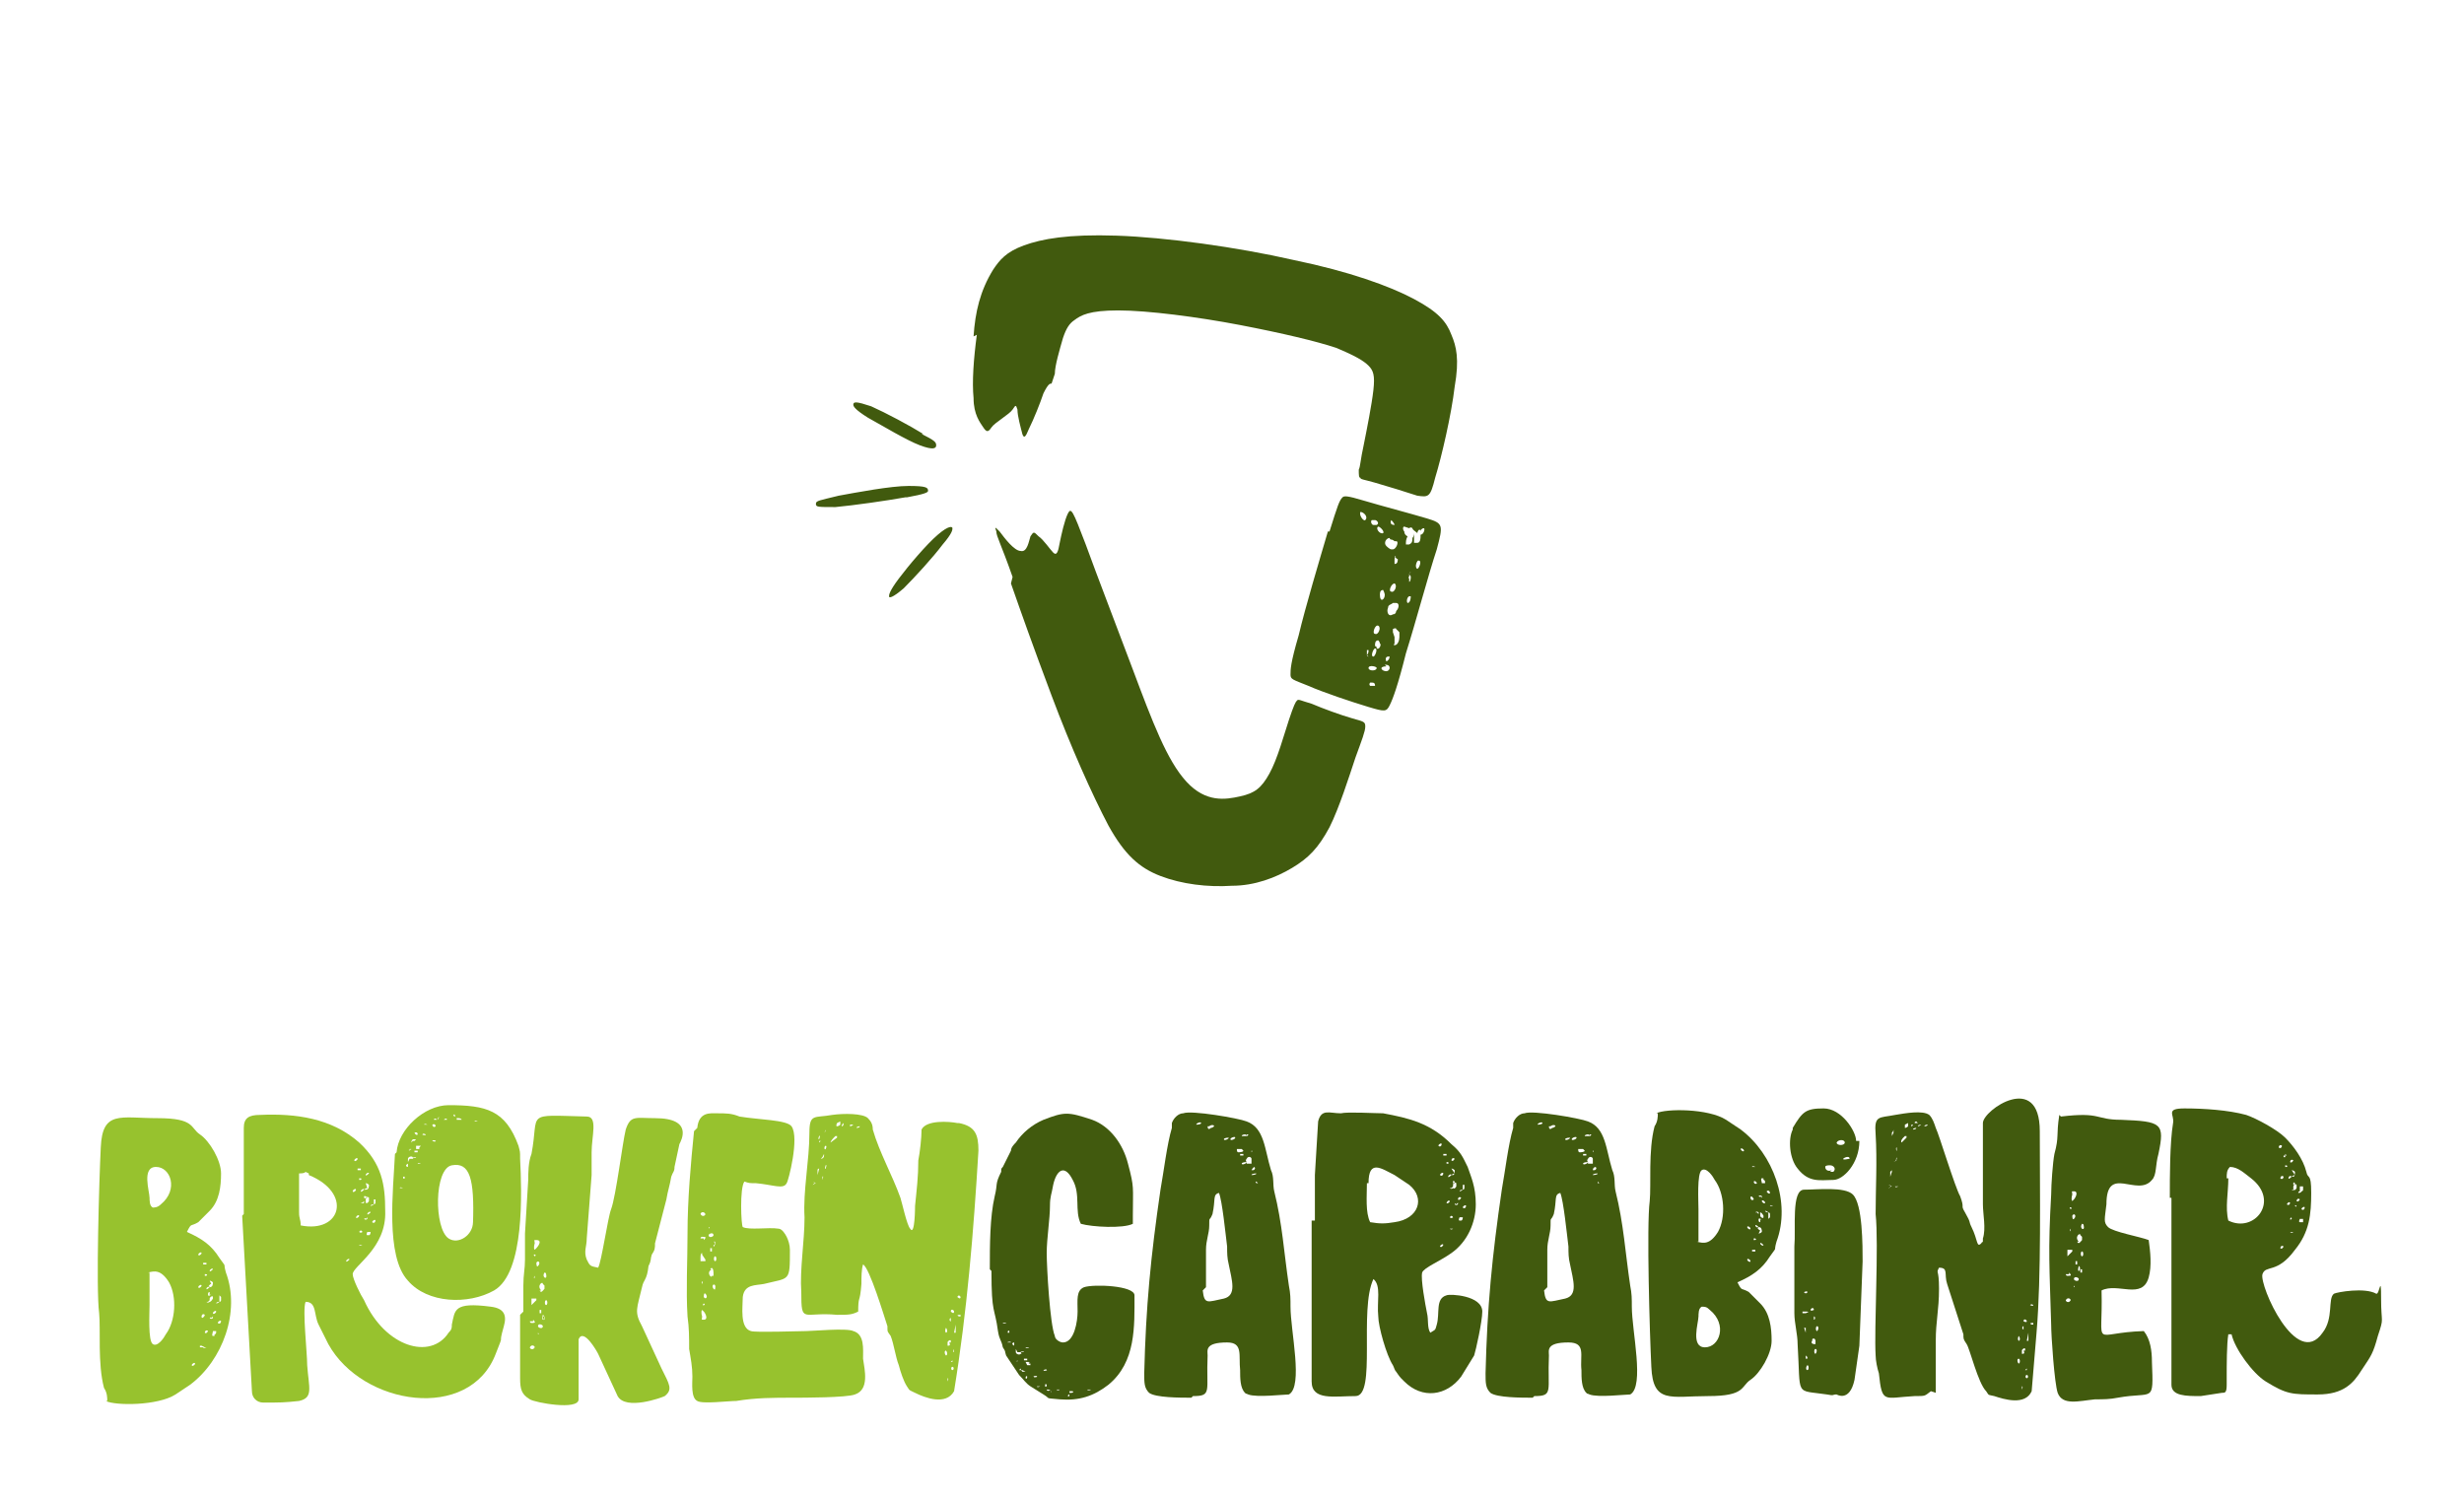 <svg viewBox="0 0 151.6 92.3" version="1.1" xmlns="http://www.w3.org/2000/svg">
  <defs>
    <style>
      .cls-1 {
        fill: #97c22e;
      }

      .cls-1, .cls-2 {
        fill-rule: evenodd;
      }

      .cls-2 {
        fill: #415a0e;
      }
    </style>
  </defs>
  
  <g>
    <g id="Layer_1">
      <path d="M102,68.5c0,.2,0,.5-.2.8-.4,1.5-.2,3.6-.3,4.6-.2,1.5,0,8.2.1,10.2.1,2.3,1.2,1.8,3.5,1.8s2-.6,2.6-1c.6-.4,1.3-1.6,1.3-2.4s-.1-1.7-.7-2.3l-.7-.7c-.5-.3-.4,0-.7-.6.9-.4,1.5-.8,2-1.6.5-.7.2-.2.4-.9.9-2.4-.2-5.4-2.2-6.9l-.9-.6c-1.1-.7-3.7-.7-4.3-.4M104.5,76.4c0-.8,0-1.2,0-2,0-.5-.1-2.2.2-2.4.3-.2.7.4.8.6.6.8.7,2.3.2,3.2-.5.8-.9.7-1.3.6ZM108.2,75.5c0,0-.2-.2-.2-.1,0,.1.2.2.2.1ZM107.9,72.7c0,.1.1.2.2.1,0,0-.1-.2-.2-.1ZM108.5,76.6c0,0-.2-.2-.2-.1,0,.1.2.2.2.1ZM108.6,74c0-.1-.2-.2-.2-.1,0,.1.2.2.2.1ZM108.2,75.9s0,0,0,0t0,0c0,0,.1,0,.2-.1,0-.1,0-.3-.2-.3,0,0-.1,0-.1,0h0c0,0,0,0,0,0,0,0,0,0,0,0h0s0,0,0,0c0,0,0,0,0,0h0s0,0,0,0c0,0,0,0,0,0,0,0,.1.2.2.2ZM108.4,75.1c0,0-.1-.2-.2-.1,0,0,0,0,0,0,0,0,0,0,0,.1,0,0,0,0,0,0,0,0,0,0,0,0,0,0,0,.1.1.1,0,0,0,0,0,0,0,0,0,0,0-.2ZM108.7,75.3c0,0,.1,0,0,0,0,0,0,0,0,0,0,0,0,.1,0,.1ZM108.2,74.7h0c0,0,0-.1,0-.1,0,0-.1-.1-.2,0,0,0,0,0,0,0,0,0,0,0,0,0,0,0,0,0,.1,0ZM108.5,74.8s0,0,0,0c0,0,0,0,0,0,0,0,0,0,0,0,0,0,0,0,0,0,0,0-.1-.2-.2-.2h0c0,0,0,0,0,0h0c0,0,0,.2,0,.2,0,.1.2.2.2.1ZM108.9,74.9s0,0,0,0c0,0,0,0,0,0h0c0,0,0-.2,0-.2,0,0,0-.1-.1-.1,0,0-.1-.1-.2-.1,0,0,0,0,0,0,0,0,0,.1.2.1q0,0,0,.2c0,.1,0,.2,0,.2ZM107.9,71.8s0,0,0,0c0,0,0,0,0,0,0,0,0,0,0,0,0,0,.1,0,.1,0,0,0-.2-.1-.2,0t0,0c0,0-.2,0-.2,0,0,0,0,0,0,0,0,0,0,0,0,0,0,0,0,0,0,0h0s0,0,0,0c0,0,0,0,0,0,0,0,.1,0,.1,0ZM107.7,73.7c0,.1.1.2.2.1,0-.1-.2-.3-.2-.1ZM108.4,73.7s0,0,0,0c0,0,0-.1,0-.1,0,0-.1-.1-.2,0,0,0,0,0,0,0,0,0,0,0,0,0,0,0,.1.1.1,0ZM108.5,72.5s0,0-.1,0c0,0,0,0,0,0,0,0,0,0,0,0,0,0,0,0,0,0-.1,0,0,.2,0,.3,0,0,.1,0,.2,0,0,0,0,0,0,0,0,0,0,0,0,0h0s0,0,0,0c0-.1,0-.2-.1-.2ZM108.5,73.1c0,0-.2,0-.2,0,0,0,.2,0,.2,0ZM107.9,72.2c0,0,.2,0,.2,0,0,0-.2,0-.2,0ZM108,77c0,0-.2,0-.2,0,0,0,0,0,0,0,0,0,0,0,0-.1,0,0,0,0,0,0,0,0,0,0,0,0,0,0,.1,0,.2,0,0,0,0,0,0,0,0,0,0,.1,0,.2ZM108.1,71.8c0,0,.2,0,.2,0,0,0-.2,0-.2,0ZM109.1,74.2c0,0-.2,0-.2,0,0-.1.2,0,.2,0ZM108.1,76.2c0,0-.1,0-.2,0,0,0,0,.1,0,.1.1,0,.2,0,.1-.1ZM107.7,77.6c0-.1-.2-.2-.2-.1,0,.1.2.2.2.1ZM108.9,73.4c0-.1-.1-.2-.2-.1,0,.1.2.2.2.1ZM107.3,70.8c0-.1-.2-.2-.2-.1,0,.1.2.2.2.1ZM107.7,75.6c0-.1-.2-.2-.2-.1,0,.1.2.2.2.1ZM104.5,81.1c0-.3,0-.6.2-.7.2,0,.3,0,.5.2,1.1.9.6,2.3-.3,2.3s-.4-1.5-.4-1.9Z" class="cls-2"></path>
      <path d="M127.9,78.7c0-.1-.3-.2-.3,0,0,.1.3.2.3,0M127.6,79.2c0,0-.2,0-.1,0,0,0,0,0,.1,0,.1,0,0-.1,0-.1ZM127.3,78.4c0,0-.2,0-.2,0,0,0,0,.1.1.1.2,0,.3,0,.1-.2ZM127.4,80c0-.1-.2-.2-.3,0,0,.1.2.2.3,0ZM127.8,76.4s0,0,0,0c0,0,0,0,0,0,.1.2.2,0,.3-.1,0,0,0-.2,0-.2,0,0,0,0-.1-.1,0-.2-.4.1-.1.4,0,0,0,0,0,0ZM127.6,75c.2-.2,0-.4-.1-.2,0,0,0,.3.1.2ZM127.8,77.8s0,0,0,0c0,0,0,0,0,0,0,0,0-.2,0-.2h0s0,0-.1,0c0,0,0,.2,0,.2ZM127.9,78.2c.1,0,.1-.3,0-.3,0,0-.1.3,0,.3ZM128.1,75.3c-.2.3.2.5.1.1,0,0,0-.1-.1-.1ZM128.1,77c-.1,0-.1.3,0,.3.1,0,.1-.3,0-.3ZM128.1,78.3c0,0,0,0,0,0,0,0,0-.1,0-.2,0,0-.1,0-.1,0,0,0,0,.1,0,.2ZM127.6,73.8c.1-.1.3-.5,0-.5-.2,0-.1,0-.1.2,0,0-.1.3,0,.4,0,0,0,0,0,0ZM127.4,74.4c.2-.1-.2-.2,0,0,0,0,0,0,0,0ZM127.4,75.6c-.1.1,0,.3,0,0,0,0,0-.1,0,0ZM127.3,78c0,0,0,.2,0,.2,0,0,0,0,0,0,0,0,0-.2,0-.2,0,0,0,0,0,0ZM127.5,77s0,0,0-.1c0,0,0,0-.1,0,0,0-.1,0-.2,0,0,0,0,.1,0,.2,0,.1,0,.3,0,.3,0,0,0,0,0,0,0,0,0,0,0,0h0s0,0,0,0c0,0,0,0,0,0,0,0,0,0,0-.1t0,0h0ZM126.7,68.6c-.2,1.3,0,1.3-.3,2.4-.1.5-.2,1.9-.2,2.5-.2,3.5-.1,4.5,0,8,0,.7.2,3.6.4,4.2.3.8,1.3.5,2.3.4.5,0,.9,0,1.4-.1,2.2-.4,2.2.4,2.1-2.2,0-.7-.1-1.4-.5-1.9-3.3.1-2.5,1.2-2.6-2.5,1-.5,2.5.6,2.9-.8.2-.7.1-1.6,0-2.3-.5-.2-2.2-.5-2.5-.8-.3-.3-.2-.5-.1-1.4,0-2.5,1.9-.4,2.8-1.5.3-.3.2-.9.4-1.6.4-1.9.2-2-2.3-2.1-1.6,0-1.2-.5-3.7-.2Z" class="cls-2"></path>
      <path d="M62.8,83.2c0,0,.3,0,.2,0,0-.1-.3,0-.2,0M65,85.2c0,0-.2,0-.2,0,0,0,.2,0,.2,0ZM62,82.6c0,0,.2,0,.2,0,0-.1-.3,0-.2,0ZM63.6,84.7c0,.1.3,0,.2,0,0-.1-.3,0-.2,0ZM62.5,83s0,0,0,0t0,0s0,.1,0,.2c0,.1.2.2.3.1,0,0,.1,0,0-.1h0s0,0,0,0c0,0,0,0,0,0h0s0,0,0,0c0,0,0,0,0,0h0s0,0,0,0c0,0,0,0,0,0,0,0-.2,0-.2,0ZM63,83.7c0,0,.2,0,.2,0,0,0,0,0,0,0,0,0,0,0,0-.1,0,0,0,0,0,0,0,0,0,0,0,0,0,0-.1,0-.2,0,0,0,0,0,0,0,0,0,0,.1,0,.2ZM62.6,83.7c0,0,0,0,0,.1,0,0,0,0,0,0,0,0,0-.1-.1,0ZM63.3,83.8h0s0,0,0,.1c0,0,.2,0,.2,0,0,0,0,0,0,0,0,0,0,0,0,0,0,0-.1,0-.1,0ZM63.2,84s0,0,0,0c0,0,0,0,0,0,0,0,0,0,0,0,0,0,0,0,0,0,0,0,.2,0,.2,0h0c0,0,0,0,0,0h0c0,0,0-.2-.1-.2,0,0-.2,0-.2,0ZM62.8,84.2s0,0,0,0c0,0,0,0,0,0h0c0,0,0,.1.1.2,0,0,.1,0,.2,0,0,0,.2,0,.2,0,0,0,0,0,0,0,0,0-.2,0-.2,0q0,0-.2-.1c0,0-.1,0-.2,0ZM65.8,85.6s0,0,0,0c0,0,0,0,0,0,0,0,0,0,0,0,0,0,0,0,0,.1,0,0,.2,0,.1,0t0,0c0,0,.2,0,.1-.1,0,0,0,0,0,0,0,0,0,0,0,0,0,0,0,0,0,0h0s0,0,0,0c0,0,0,0,0,0,0,0,0,0-.1,0ZM64.4,84.3c0-.1-.2,0-.2,0,0,.1.3,0,.2,0ZM64,84.8s0,0,0,0c0,0,0,0,0,0,0,0,.2,0,.2,0,0,0,0,0,0,0,0,0,0,0,0,0,0,0-.1,0-.1,0ZM64.7,85.7s0,0,0,0c0,0,0,0,0,0,0,0,0,0,0,0,0,0,0,0,0,0,0-.1-.1-.2-.2-.2,0,0-.1,0-.1,0,0,0,0,0,0,0,0,0,0,0,0,0h0s0,0,0,0c0,.1.2.1.2,0ZM64.3,85.3c0-.1,0-.2.1-.1,0,0,0,.2-.1.1ZM65.2,85.5c0,0-.1.1-.2,0,0,0,.1,0,.2,0ZM62,82c0,0,0-.2.1-.1,0,0,0,0,0,0,0,0,0,0,0,.1,0,0,0,0,0,0,0,0,0,0,0,0,0,0,0,0-.1,0,0,0,0,0,0,0,0,0,0,0-.1-.1ZM65.8,85.8c0,0,0,.2-.1.1,0,0,0-.1.1-.1ZM63.1,84.8c0,0,0-.2.1-.1,0,0,0,.2-.1.1ZM62.4,82.6c0,0,.1,0,.1,0,0,0,0,0-.1,0-.1,0-.2.1,0,.2ZM61.7,81.4c0,.1.3,0,.2,0,0,0-.3,0-.2,0ZM63.8,85.3c0,.1.2,0,.2,0,0,0-.3,0-.2,0ZM66.9,85.5c0,.1.3,0,.2,0,0,0-.3,0-.2,0ZM63.1,82.9c0,.1.3,0,.2,0,0,0-.3,0-.2,0ZM60.9,78.1c0-1.5,0-3.2.3-4.5.2-.8,0-.7.4-1.5,0-.2,0-.2.1-.3l.5-1c0-.2.2-.4.3-.5.4-.6,1-1.1,1.7-1.4,1.3-.5,1.5-.5,3,0,1.1.4,1.9,1.5,2.2,2.7.4,1.5.3,1.4.3,3.2s0,.3,0,.5c-.6.3-2.5.2-3.2,0-.4-.8,0-1.8-.5-2.7-.5-1-1-.6-1.2.3-.1.6-.2.7-.2,1.3,0,.8-.2,2-.2,2.9s.2,4.4.5,5.1c0,.2.3.4.5.4.7,0,.9-1.3.9-1.9,0-.7-.1-1.3.4-1.5.6-.2,3.1-.1,3.1.5,0,1.9.1,4.1-1.6,5.5-.9.7-1.8,1-3,.9-1-.1-.5,0-1-.3l-.8-.5c-.3-.2-.4-.4-.7-.7l-.8-1.2c-.1-.3,0-.2-.2-.5-.1-.5-.2-.4-.3-1-.2-1.5-.4-1-.4-3.7Z" class="cls-2"></path>
      <path d="M43.9,76c0,.1-.3.2-.3,0,0-.1.3-.2.3,0M43.6,75.5c0,0-.1,0-.1,0,0,0,0,0,.1,0,.1,0,0,.1,0,.1ZM43.3,76.2c0,0-.2,0-.2,0,0,0,0-.1.1-.1.2,0,.3,0,.1.2ZM43.4,74.7c0,.1-.2.2-.3,0,0-.1.2-.2.3,0ZM43.7,78.1s0,0,0,0c0,0,0,0,0,0,.1-.2.2,0,.2.2,0,0,0,.2,0,.2,0,0,0,0-.1,0,0,.2-.4-.2,0-.4,0,0,0,0,0,0ZM43.4,79.6c.2.2,0,.4-.1.2,0,0,0-.3.1-.2ZM43.8,76.8s0,0,0,0c0,0,0,0,0,0,0,0,0,.2,0,.2h0s0,0-.1,0c0,0,0-.2,0-.2ZM43.9,76.4c.1,0,.1.3,0,.3,0,0,0-.3,0-.3ZM43.9,79.3c-.2-.3.2-.4.1,0,0,0,0,.1-.1,0ZM44,77.6c-.1,0-.1-.3,0-.3.1,0,.1.3,0,.3ZM44,76.4c0,0,0,0,0,0,0,0,0,.1,0,.2,0,0-.1,0-.1,0,0,0,0-.1,0-.2ZM43.3,80.7c.1.1.3.5,0,.5-.2,0-.1,0-.1-.2,0,0-.1-.3,0-.4,0,0,0,0,0,0ZM43.3,80.2c.2.1-.2.2,0,0,0,0,0,0,0,0ZM43.2,79c-.1-.1.1-.3,0,0,0,0,0,.1,0,0ZM43.3,76.6c0,0,0-.1,0-.2,0,0,0,0,0,0,0,0,0,.2,0,.2,0,0,0,0,0,0ZM43.4,77.5s0,0,0,.1c0,0,0,0-.1,0,0,0-.1,0-.2,0,0,0,0-.1,0-.2,0-.1,0-.3.1-.3,0,0,0,0,0,0,0,0,0,0,0,0h0s0,0,0,0c0,0,0,0,0,0,0,0,0,0,0,.1t0,0h0ZM42.9,69.4c.1-1,.8-.9,1.2-.9.6,0,.9,0,1.4.2,1.2.2,2.9.2,3.2.6.5.7-.2,3.4-.3,3.5-.2.4-.8.1-1.9,0-.4,0-.4,0-.7-.1-.3.4-.2,2.7-.1,2.8.4.2,1.6,0,2.2.1.2,0,.4.3.5.5.1.2.2.5.2.8,0,2,0,1.7-1.6,2.1-.5.1-1.2,0-1.3.8,0,.6-.2,1.9.5,2.1.3.1,2.9,0,3.4,0,.4,0,2.5-.2,2.9,0,.7.2.6,1.1.6,1.7.1.7.4,1.9-.5,2.2-.5.2-3.2.2-3.8.2-1.2,0-2.3,0-3.5.2-.5,0-2.1.2-2.4,0-.4-.2-.3-1.1-.3-1.5,0-.6-.1-1.1-.2-1.7,0-.7,0-1.3-.1-2-.1-1.6,0-3.4,0-5.1,0-2.1.2-4.3.4-6.3ZM51.9,69.2c0,0,0-.1,0-.1,0,0,0,0-.1.1,0,.1,0,.2.1,0ZM52.3,69.3s0,0,0,0c0,0,0,0,0,0,0,0,.1,0,.2-.1h0s0,0,0,0c0,0-.2,0-.2,0ZM52,69.5c0,0,.2,0,.2,0,0,0-.2,0-.2,0ZM52.9,69.3c0,0-.2,0-.2.1,0,0,.2,0,.2-.1ZM52.2,69s-.1,0-.2,0h0c0,0,.1,0,.2,0,0,0,0,0,0,0ZM51.5,70s0,0,0,0c0,0,0,0,0-.1,0,0,0,0-.1,0,0,0,0,0-.1.1,0,0-.2.2-.2.3,0,0,0,0,0,0,0,0,0,0,0,0h0s0,0,0,0c0,0,0,0,0,0,0,0,0,0,0,0t0,0h0ZM50.1,73.9h0s0,0,0,0c0,0,0,.2,0,.2,0,0,0,0,0,0,0,0,0,0,0,0,0,0,0-.1,0-.1ZM50,74.5c0,0,0-.2,0-.2,0,0,0,.2,0,.2ZM50.6,72.9c0,0-.2,0-.2,0,0,0,.2,0,.2,0ZM50,73.7s0,0-.1,0c0,0,0,0,0,0,0,0,0-.1,0,0ZM50.2,72.8s-.1,0-.2.1c0,0,0,0,0,0,.1,0,.2-.1,0-.2ZM50.4,73.3c0,0-.2,0-.2,0,0,0,.1,0,.2,0ZM50.5,71.3s0,0,0,0c0,0,0,0,0,0,0,0,0,0,0,0,0,0,0,0,0,0,0,0,.2,0,.2-.2,0,0,0-.1,0-.1,0,0,0,0,0,0,0,0,0,0,0,0h0s0,0,0,0c0,0-.1.2-.1.2ZM50.5,70.2s0,0,0,0c0,0,0,0-.1,0,0,0,0,.1,0,.2,0,0,0,0,0,0,0,0,0,0,0,0,0,0,0-.1,0-.1ZM50.6,72.3s0,0,0,0c0,0,0,0,0,0,0,0,0-.1,0-.2h0s0,0,0,0c0,0,0,.2,0,.2ZM50.6,72.6c0,0,.1-.3,0-.2,0,0,0,.3,0,.2ZM50.8,70.7c0,0,.1-.2,0-.2-.1,0-.1.3,0,.2ZM50.8,71.7c0,0-.1.3,0,.2,0,0,.1-.3,0-.2ZM50.7,72.6s0,0,0,0c0,0,0-.1,0-.1,0,0,0,0,0,0,0,0,0,.1,0,.1ZM50.7,69.2s0,0,0,0c0,0,0,0,0,0,0,0,0,0,0,0,0,0,0,0,0,0,0,0,0,.2,0,.2t0,0c0,0,0,.2,0,.2,0,0,0,0,0,0,0,0,0,0,0,0,0,0,0,0,0,0h0q0,0,0,0s0,0,0,0c0,0,0,0,0,.1,0,0,0,.2,0,.2,0,0,0,0,0,0,0,0,0-.1,0-.2q0,0,.1-.1c0,0,0-.1,0-.1,0,0,0,0,0,0,0,0,0,0,0,0h0c0,0,0,.1-.1.2,0,0,0,0,0,0,0,0,0,0,0-.1ZM51.5,69.1s0,0,0,0c0,0,0,0,0,0,0,0,0,0,0,0,0,0,0,0,0,0,0,0-.1.2,0,.2h0s0,0,0,0h0c0,0,.1,0,.2-.1,0,0,0-.2,0-.2ZM51.1,69.7h0c0,0,0,0,0,0,0,0,0,.2,0,.2,0,0,0,0,0,0,0,0,0,0,0,0,0,0,0-.1,0-.1ZM50.4,69.9c0,0-.1.2,0,.2,0,0,.1-.3,0-.2ZM50.3,71c0,0,0-.2,0-.2,0,0,0,.2,0,.2ZM50.2,72.6s0,.1,0,.1c0,0,0,0,0,0,0,0,0-.2,0-.2,0,0,0,0,0,0ZM50.4,71.9s0,0,0,0c0,0,0,0,0,0,0,0-.1,0-.1.1,0,0,0,0,0,.1,0,.1,0,.2,0,.2,0,0,0,0,0,0,0,0,0,0,0,0h0s0,0,0,0c0,0,0,0,0,0,0,0,0,0,0,0t0,0h0ZM58.5,80.7c0,0,.2.2.2,0,0-.1-.2-.2-.2,0ZM58.7,80.4s.1,0,.1,0c0,0,0,0-.1,0,0,0,0,0,0,0ZM58.9,81c0,0,.1,0,.2,0,0,0,0,0,0-.1-.1,0-.3,0-.1.1ZM58.9,79.8c0,0,.2.2.2,0,0,0-.1-.2-.2,0ZM58.5,82.6s0,0,0-.1c0,0,0,0,0,0,0,0,0,0,0,0,0,0,0,0,0,0,0-.1-.2,0-.2.1,0,0,0,.1,0,.2,0,0,0,0,0,0,0,0,0,0,0,0h0s0,0,0,0c.1,0,.2,0,.1-.2ZM58.5,83.8s0,0,0,0c0,0,0,0,.1,0,0,0,0-.1,0-.2,0,0,0,0,0,0,0,0,0,0,0,0,0,0,0,.1,0,.1ZM58.5,81.4s0,0,0,0c0,0,0,0,0,0,0,0,0,.2,0,.2h0s0,0,0,0c0,0,0-.2,0-.2ZM58.5,81.1c-.1,0-.1.2,0,.2,0,0,0-.2,0-.2ZM58.2,83.1c-.1,0-.1.2,0,.3.1,0,.1-.2,0-.3ZM58.2,82c.1,0,.1-.2,0-.3,0,0-.1.2,0,.3ZM58.3,81s0,0,0,0c0,0,0,.1,0,.1,0,0,0,0,0,0,0,0,0-.1,0-.1ZM58.3,84.9s0,0,0,0c0,0,0,0,0,0,0,0,0,0,0,0,0,0,0,.1,0,.1,0,0,.1-.2,0-.2t0,0c0,0,0-.2,0-.2,0,0,0,0,0,0,0,0,0,0,0,0,0,0,0,0,0,0h0s0,0,0,0c0,0,0,0,0,0,0,0,0,.1,0,.2ZM58.6,84.3c.1,0,.1-.2,0-.2-.1,0-.1.2,0,.2ZM58.7,83c0,0-.1.2,0,.2,0,0,0-.2,0-.2ZM58.9,81.3s0-.1,0-.2c0,0,0,0,0,0,0,0,0,.1,0,.2,0,0,0,0,0,0ZM58.7,82s0,0,0,0c0,0,0,0,0,0,0,0,.1,0,.1,0,0,0,0,0,0-.2,0,0,0-.3,0-.3,0,0,0,0,0,0,0,0,0,0,0,0h0s0,0,0,0c0,0,0,0,0,0,0,0,0,0,0,0t0,0h0ZM52.8,80.8c0-1.2.1-.5.2-1.8,0-.4,0-.9.1-1.2.4.2,1.3,3.2,1.5,3.8,0,.4,0,.3.2.6.2.5.3,1.3.5,1.8.1.4.3,1,.5,1.3.2.3.1.2.5.4.6.3,1.9.8,2.4-.1.8-4.9,1.2-9.8,1.5-14.8,0-1-.2-1.5-1.2-1.7h-.1c-.5-.1-1.9-.2-2.2.4h0c0,.5-.1,1.4-.2,1.9,0,1-.1,1.8-.2,2.8,0,0,0,1.9-.3,1.4-.2-.2-.5-1.6-.6-1.9-.5-1.4-1.3-2.8-1.7-4.2,0-.3-.1-.5-.3-.7-.3-.3-1.5-.3-2.2-.2-1.1.2-1.4-.1-1.4,1.1,0,1.7-.4,3.6-.3,5.2,0,1.5-.3,3.2-.2,4.6,0,2,.1,1.2,2.2,1.4.7,0,.9,0,1.3-.2Z" class="cls-1"></path>
      <path d="M6.6,86.2c0-.2,0-.5-.2-.8-.4-1.5-.2-3.6-.3-4.6-.2-1.5,0-8.2.1-10.2.1-2.3,1.2-1.8,3.5-1.8s2,.6,2.6,1c.6.4,1.3,1.6,1.3,2.4s-.1,1.7-.7,2.3l-.7.7c-.5.3-.4,0-.7.6.9.4,1.5.8,2,1.6.5.7.2.2.4.9.9,2.4-.2,5.4-2.2,6.9l-.9.6c-1.1.7-3.7.7-4.3.4M9.2,78.3c0,.8,0,1.2,0,2,0,.5-.1,2.2.2,2.4.3.2.7-.4.8-.6.6-.8.7-2.3.2-3.2-.5-.8-.9-.7-1.3-.6ZM12.9,79.2c0,0-.2.2-.2.1,0-.1.2-.2.2-.1ZM12.6,82c0-.1.1-.2.2-.1,0,0-.1.2-.2.1ZM13.1,78.1c0,0-.2.2-.2.1,0-.1.2-.2.2-.1ZM13.3,80.7c0,.1-.2.2-.2.1,0-.1.2-.2.2-.1ZM12.9,78.8s0,0,0,0t0,0c0,0,.1,0,.2.1,0,.1,0,.3-.2.3,0,0-.1,0-.1,0h0c0,0,0,0,0,0,0,0,0,0,0,0h0s0,0,0,0c0,0,0,0,0,0h0s0,0,0,0c0,0,0,0,0,0,0,0,.1-.2.2-.2ZM13,79.6c0,0-.1.2-.2.1,0,0,0,0,0,0,0,0,0,0,0-.1,0,0,0,0,0,0,0,0,0,0,0,0,0,0,0-.1.1-.1,0,0,0,0,0,0,0,0,0,0,0,.2ZM13.3,79.4c0,0,.1,0,0,0,0,0,0,0,0,0,0,0,0-.1,0-.1ZM12.9,80h0c0,0,0,.1,0,.1,0,0-.1.1-.2,0,0,0,0,0,0,0,0,0,0,0,0,0,0,0,0,0,.1,0ZM13.1,79.9s0,0,0,0c0,0,0,0,0,0,0,0,0,0,0,0,0,0,0,0,0,0,0,0-.1.2-.2.2h0c0,0,0,0,0,0h0c0,0,0-.2,0-.2,0-.1.2-.2.2-.1ZM13.6,79.8s0,0,0,0c0,0,0,0,0,0h0c0,0,0,.2,0,.2,0,0,0,.1-.1.1,0,0-.1.1-.2.1,0,0,0,0,0,0,0,0,0-.1.2-.1q0,0,0-.2c0-.1,0-.2,0-.2ZM12.6,82.9s0,0,0,0c0,0,0,0,0,0,0,0,0,0,0,0,0,0,.1,0,.1,0,0,0-.2.1-.2,0t0,0c0,0-.2,0-.2,0,0,0,0,0,0-.1,0,0,0,0,0,0,0,0,0,0,0,0h0s0,0,0,0c0,0,0,0,0,0,0,0,.1,0,.1,0ZM12.4,81c0-.1.1-.2.2-.1,0,.1-.2.3-.2.1ZM13.1,81s0,0,0,0c0,0,0,0,0,.1,0,0-.1.1-.2,0,0,0,0,0,0,0,0,0,0,0,0,0,0,0,.1-.1.1,0ZM13.2,82.2s0,0-.1,0c0,0,0,0,0,0,0,0,0,0,0,0,0,0,0,0,0,0-.1,0,0-.2,0-.3,0,0,.1,0,.2,0,0,0,0,0,0,0,0,0,0,0,0,0h0s0,0,0,0c0,.1,0,.2-.1.2ZM13.2,81.6c0,0-.2,0-.2,0,0,0,.2,0,.2,0ZM12.6,82.5c0,0,.2,0,.2,0,0,0-.2,0-.2,0ZM12.7,77.7c0,0-.2,0-.2,0,0,0,0,0,0,0,0,0,0,.1,0,.1,0,0,0,0,0,0,0,0,0,0,0,0,0,0,.1,0,.2,0,0,0,0,0,0,0,0,0,0-.1,0-.2ZM12.8,82.9c0,0,.2,0,.2,0,0,0-.2,0-.2,0ZM13.8,80.5c0,0-.2,0-.2,0,0,0,.2,0,.2,0ZM12.8,78.5c0,0-.1,0-.2,0,0,0,0-.1,0-.1.1,0,.2,0,.1.1ZM12.4,77.1c0,.1-.2.2-.2.1,0-.1.2-.2.2-.1ZM13.6,81.3c0,.1-.1.2-.2.1,0-.1.2-.2.2-.1ZM12,83.9c0,.1-.2.2-.2.1,0-.1.2-.2.2-.1ZM12.4,79.1c0,.1-.2.2-.2.1,0-.1.2-.2.2-.1ZM9.2,73.6c0,.3,0,.6.2.7.1,0,.3,0,.5-.2,1.1-.9.6-2.3-.3-2.3s-.4,1.5-.4,1.9Z" class="cls-1"></path>
      <path d="M14.9,74.8l.6,10.8c0,.4.3.7.7.7,1,0,1.3,0,2.2-.1.9-.2.6-.8.5-2.2,0-.8-.3-3.4-.1-3.9.7,0,.5.8.8,1.4l.6,1.2c2.1,3.8,8.7,4.8,10.3.6.6-1.5.1-.3.5-1.7.2-.7,0-1.1-.8-1.2-2.3-.3-2.2.2-2.4,1.1,0,.2,0,.3-.2.5-1.1,1.7-3.9.9-5.2-2-.2-.3-.7-1.3-.7-1.6,0-.5,2.1-1.6,2-3.9,0-1.6-.2-2.9-1.6-4.2-1.7-1.5-3.9-1.8-6.1-1.7-.7,0-1,.2-1,.8v5.3ZM22.4,73.2c0,0-.2.2-.2.1,0-.1.2-.2.2-.1ZM22.1,75.8c0,0,.1-.2.2,0,0,0-.1.1-.2,0ZM22.7,72.2c0,0-.2.2-.2.1,0-.1.2-.2.2-.1ZM22.8,74.6c0,0-.2.2-.2.1,0-.1.2-.2.2-.1ZM22.5,72.8s0,0,0,0t0,0c0,0,.1,0,.2.1,0,.1,0,.3-.2.3,0,0-.1,0-.1,0h0c0,0,0,0,0,0,0,0,0,0,0,0h0s0,0,0,0c0,0,0,0,0,0h0s0,0,0,0c0,0,0,0,0,0,0,0,.1-.1.2-.1ZM22.6,73.6c0,0-.1.2-.2.1,0,0,0,0,0,0,0,0,0,0,0-.1,0,0,0,0,0,0,0,0,0,0,0,0,0,0,0,0,.1,0,0,0,0,0,0,0,0,0,0,0,.1.1ZM22.9,73.4c0,0,.1,0,0,0,0,0,0,0,0,0,0,0,0-.1,0-.1ZM22.4,73.9h0c0,0,0,.1,0,.1,0,0-.1.1-.2,0,0,0,0,0,0,0,0,0,0,0,0,0,0,0,0,0,.1,0ZM22.7,73.9s0,0,0,0c0,0,0,0,0,0,0,0,0,0,0,0,0,0,0,0,0,0,0,0-.1.2-.2.1h0c0,0,0,0,0,0h0c0,0,0-.2,0-.2,0-.1.2-.2.2-.1ZM23.1,73.8s0,0,0,0c0,0,0,0,0,0h0c0,0,0,.2,0,.2,0,0,0,.1-.1.1,0,0-.1.1-.2.1,0,0,0,0,0,0,0,0,0-.1.2-.1q0,0,0-.2c0,0,0-.1,0-.1ZM22.2,76.6s0,0,0,0c0,0,0,0,0,0,0,0,0,0,0,0,0,0,.1,0,.1,0,0,0-.2.1-.2,0t0,0c0,0-.2,0-.2,0,0,0,0,0,0,0,0,0,0,0,0,0,0,0,0,0,0,0h0s0,0,0,0c0,0,0,0,0,0,0,0,.1,0,.1,0ZM21.9,74.9c0,0,.1-.2.2-.1,0,.1-.2.2-.2.1ZM22.6,74.9s0,0,0,0c0,0,0,0,0,.1,0,0-.1.1-.2,0,0,0,0,0,0,0,0,0,0,0,0,0,0,0,.1-.1.1,0ZM22.7,76s0,0-.1,0c0,0,0,0,0,0,0,0,0,0,0,0,0,0,0,0,0,0-.1,0,0-.2,0-.2,0,0,.1,0,.2,0,0,0,0,0,0,0,0,0,0,0,0,0h0s0,0,0,0c0,0,0,.2-.1.2ZM22.7,75.4c0,0-.2,0-.2,0,0,0,.2,0,.2,0ZM22.1,76.2c0,0,.2,0,.2,0,0,0-.2,0-.2,0ZM22.2,71.9c0,0-.2,0-.2,0,0,0,0,0,0,0,0,0,0,0,0,.1,0,0,0,0,0,0,0,0,0,0,0,0,0,0,.1,0,.2,0,0,0,0,0,0,0,0,0,0-.1,0-.2ZM22.3,76.6c0,0,.2,0,.2,0,0,0-.2,0-.2,0ZM23.3,74.4c0,0-.2,0-.2,0,0,0,.2,0,.2,0ZM22.3,72.6c0,0-.1,0-.2,0,0,0,0-.1,0-.1.1,0,.2,0,.1.1ZM22,71.3c0,.1-.2.2-.2.1,0-.1.2-.2.2-.1ZM23.1,75.1c0,.1-.1.2-.2.1,0-.1.2-.2.2-.1ZM21.5,77.5c0,0-.2.2-.2.1,0-.1.2-.2.2-.1ZM21.9,73.2c0,.1-.2.2-.2.1,0-.1.2-.2.2-.1ZM19,72.3c2.7,1.1,2,3.6-.5,3.1,0-.4-.1-.4-.1-.8v-2.1c0,0,0-.2,0-.3.6,0,.2-.2.6,0Z" class="cls-1"></path>
      <path d="M24.3,71c-.1,2.2-.6,6.3.8,7.8,1.2,1.4,3.7,1.5,5.3.6,1.9-1.1,1.7-6.1,1.6-8.1,0-.5,0-.4-.1-.8-.8-2.2-2-2.5-4.3-2.5-1.5,0-3.1,1.5-3.2,2.9M25.4,71.2c0,0,.2,0,.2,0,0,.1-.3,0-.2,0ZM27.3,69.3c0,0-.2,0-.2,0,0,0,.2,0,.2,0ZM24.7,71.9c0,0,.2,0,.2,0,0,0-.3,0-.2,0ZM26,69.8c0-.1.2,0,.2,0,0,.1-.3,0-.2,0ZM25.1,71.5s0,0,0,0t0,0s0-.1,0-.2c0-.1.2-.2.3-.1,0,0,.1,0,0,.1h0s0,0,0,0c0,0,0,0,0,0h0s0,0,0,0c0,0,0,0,0,0h0s0,0,0,0c0,0,0,0,0,0,0,0-.2,0-.2,0ZM25.5,70.8c0,0,.2,0,.2,0,0,0,0,0,0,0,0,0,0,0,0,.1,0,0,0,0,0,0,0,0,0,0,0,0,0,0-.1,0-.2,0,0,0,0,0,0,0,0,0,0-.1,0-.2ZM25.2,70.8c0,0-.1,0,0-.1,0,0,0,0,.1,0,0,0,0,.1-.1,0ZM25.8,70.6h0s0,0,0-.1c0,0,.2,0,.2,0,0,0,0,0,0,0,0,0,0,0,0,0,0,0-.1,0-.1,0ZM25.6,70.5s0,0,0,0c0,0,0,0,0,0,0,0,0,0,0,0,0,0,0,0,0,0,0,0,.2,0,.2,0h0c0,0,0,0,0,0h0c0,0,0,.2,0,.2,0,0-.2,0-.2,0ZM25.3,70.3s0,0,0,0c0,0,0,0,0,0h0c0,0,0-.1.1-.2,0,0,.1,0,.2,0,0,0,.1,0,.2,0,0,0,0,0,0,0,0,0-.1,0-.2,0q0,0-.1.1c0,0-.1,0-.1,0ZM28.1,68.9s0,0,0,0c0,0,0,0,0,0,0,0,0,0,0,0,0,0,0,0,0-.1,0,0,.2,0,.1,0t0,0c0,0,.2,0,.2.1,0,0,0,0,0,0,0,0,0,0,0,0,0,0,0,0,0,0h0s0,0,0,0c0,0,0,0,0,0,0,0,0,0-.1,0ZM26.8,70.2c0,.1-.2,0-.2,0,0-.1.3,0,.2,0ZM26.3,69.7s0,0,0,0c0,0,0,0,0,0,0,0,.2,0,.2,0,0,0,0,0,0,0,0,0,0,0,0,0,0,0-.1,0-.1,0ZM27,68.7s0,0,0,0c0,0,0,0,0,0,0,0,0,0,0,0,0,0,0,0,0,0,0,.1,0,.2-.2.2,0,0-.1,0-.1,0,0,0,0,0,0,0,0,0,0,0,0,0h0s0,0,0,0c0-.1.1-.1.2,0ZM26.6,69.2c0,.1.1.2.2.1,0,0,0-.2-.2-.1ZM27.5,68.9c0-.1-.1-.1-.2,0,0,0,.1,0,.2,0ZM24.8,72.4c0,0,0,.2.1.1,0,0,0,0,0,0,0,0,0,0,0-.1,0,0,0,0,0,0,0,0,0,0,0,0,0,0,0,0-.1,0,0,0,0,0,0,0,0,0,0,0-.1.1ZM28,68.7c0,0,0-.2-.1-.1,0,0,0,.1.1.1ZM25.5,69.7c0,0,.1.2.2.1,0,0,0-.2-.2-.1ZM25.1,71.8c0,0,.1,0,.1,0,0,0,0,0-.1,0-.1,0-.2-.1,0-.2ZM24.6,73.1c0-.1.2,0,.2,0,0,0-.3,0-.2,0ZM26.1,69.2c0-.1.2,0,.2,0,0,0-.3,0-.2,0ZM29.2,69c0-.1.2,0,.2,0,0,0-.3,0-.2,0ZM25.7,71.6c0-.1.2,0,.2,0,0,0-.3,0-.2,0ZM29.1,75.2c0,.8-.9,1.4-1.5,1-.9-.6-.9-4.3.2-4.5,1.1-.2,1.4.8,1.3,3.6Z" class="cls-1"></path>
      <path d="M33.4,81.6c0-.1-.3-.2-.3,0,0,.1.3.2.3,0M33.1,82.1c0,0-.2,0-.1,0,0,0,0,0,.1,0,.1,0,0-.1,0-.1ZM32.8,81.3c0,0-.2,0-.2,0,0,0,0,.1.1.1.2,0,.3,0,.1-.2ZM32.9,82.9c0-.1-.2-.2-.3,0,0,.1.2.2.3,0ZM33.2,79.4s0,0,0,0c0,0,0,0,0,0,.1.2.2,0,.3-.1,0,0,0-.2,0-.2,0,0,0,0-.1-.1,0-.2-.4.1-.1.4,0,0,0,0,0,0ZM33.1,77.9c.2-.2,0-.4-.1-.2,0,0,0,.3.1.2ZM33.3,80.8s0,0,0,0c0,0,0,0,0,0,0,0,0-.2,0-.2h0s0,0-.1,0c0,0,0,.2,0,.2ZM33.4,81.2c.1,0,.1-.3,0-.3,0,0-.1.3,0,.3ZM33.5,78.3c-.2.3.2.5.1.1,0,0,0-.1-.1-.1ZM33.6,80c-.1,0-.1.3,0,.3.1,0,.1-.3,0-.3ZM33.5,81.2c0,0,0,0,0,0,0,0,0-.1,0-.2,0,0-.1,0-.1,0,0,0,0,.1,0,.2ZM33,76.8c.1-.1.4-.5,0-.5-.2,0-.1,0-.1.2,0,0-.1.3,0,.4,0,0,0,0,0,0ZM32.9,77.3c.2-.1-.2-.2,0,0,0,0,0,0,0,0ZM32.9,78.5c-.1.1,0,.3,0,0,0,0,0-.1,0,0ZM32.8,80.9c0,0,0,.2,0,.2,0,0,0,0,0,0,0,0,0-.2,0-.2,0,0,0,0,0,0ZM33,80s0,0,0-.1c0,0,0,0-.1,0,0,0-.1,0-.2,0,0,0,0,.1,0,.2,0,.1,0,.3,0,.3,0,0,0,0,0,0,0,0,0,0,0,0h0s0,0,0,0c0,0,0,0,0,0,0,0,0,0,0-.1t0,0h0ZM32.2,80.7c0-.5,0-1.1,0-1.6,0-.7.1-1,.1-1.6,0-.5,0-1.1,0-1.6l.2-3.3c0-.4,0-1.1.2-1.6.5-2.6-.5-2.4,3.4-2.3.7,0,.3,1.2.3,2.2,0,.5,0,.9,0,1.4l-.3,3.9c0,.5-.2.8,0,1.3.2.4.2.4.7.5.2-.3.6-3.1.8-3.6.3-.8.7-4.1.9-4.9.3-.9.6-.7,1.8-.7,2.4,0,1.6,1.4,1.5,1.6l-.3,1.4c0,.3-.1.3-.2.6-.1.6-.2.8-.3,1.4l-.7,2.7c0,.3,0,.4-.2.7-.1.3,0,.3-.2.7-.1.9-.3.8-.4,1.3-.3,1.3-.5,1.5,0,2.4l1.2,2.6c.5,1,.7,1.3.2,1.7-.2.1-2.4.9-2.9,0l-1.2-2.6c-.1-.2-.9-1.6-1.2-.9v3.7c0,.7-2.7.2-3,0-.5-.3-.6-.6-.6-1.3,0-.6,0-1.3,0-1.9,0-.6,0-1.3,0-2Z" class="cls-1"></path>
      <path d="M80.7,75.1v9.9c0,1.2,1.4.9,2.7.9s.2-5.3,1.1-7.2c.5.4.2,1.4.3,2.3,0,.6.5,2.4.9,3,.1.2.1.3.2.4,0,0,.2.3.3.4l.2.2c1.1,1.1,2.6.9,3.5-.3l.8-1.3c.1-.3.5-2.1.5-2.7,0-1-2-1.1-2.2-1-.7.2-.4,1.1-.6,1.8-.1.4-.1.3-.4.5-.2-.3-.1-.8-.2-1.2-.1-.5-.4-2.1-.3-2.5.1-.3,1.1-.7,1.8-1.2,1-.7,1.5-1.9,1.5-3s-.3-1.7-.5-2.3c-.3-.6-.4-.9-1-1.4-1.3-1.3-2.6-1.6-4.2-1.9-.5,0-2.2-.1-2.6,0-.7,0-1.2-.3-1.4.5l-.2,3.3c0,1,0,1.8,0,2.8M89.3,72.3c0,0-.2.2-.2.1,0-.1.2-.2.2-.1ZM89.2,74.9c0,0,.1-.2.2,0,0,0-.1.1-.2,0ZM89.5,71.3c0,0-.1.2-.2.1,0-.1.1-.2.2-.1ZM89.9,73.7c0,0-.1.2-.2.1,0-.1.1-.2.2-.1ZM89.3,71.9s0,0,0,0t0,0c0,0,.1,0,.2.1,0,.1,0,.3-.1.3,0,0-.1,0-.1,0h0c0,0,0,0,0,0,0,0,0,0,0,0h0s0,0,0,0c0,0,0,0,0,0h0s0,0,0,0c0,0,0,0,0,0,0,0,.1-.1.2-.1ZM89.5,72.7c0,0,0,.2-.1.1,0,0,0,0,0,0,0,0,0,0,0-.1,0,0,0,0,0,0,0,0,0,0,0,0,0,0,0-.1.1,0,0,0,0,0,0,0,0,0,0,0,.1.1ZM89.8,72.5c0,0,.1,0,0,0,0,0,0,0,0,0,0,0,0-.1,0-.1ZM89.4,73h0c0,0,0,.1,0,.1,0,0-.1.1-.2,0,0,0,0,0,0,0,0,0,0,0,0,0,0,0,0,0,.1,0ZM89.6,73s0,0,0,0c0,0,0,0,0,0,0,0,0,0,0,0,0,0,0,0,0,0,0,0-.1.2-.2.1h0s0,0,0,0h0c0,0,0-.2,0-.2,0-.1.1-.2.2-.1ZM90.1,72.9s0,0,0,0c0,0,0,0,0,0h0c0,0,0,.2,0,.2,0,0,0,.1-.1.1,0,0-.1.1-.2.1,0,0,0,0,0,0,0,0,0-.1.2-.1q0,0,0-.2c0,0,0-.1,0-.1ZM89.3,75.6s0,0,0,0c0,0,0,0,0,0,0,0,0,0,0,0,0,0,.1,0,.1,0,0,0-.1.1-.2,0t0,0c0,0-.2,0-.2,0,0,0,0,0,0,0,0,0,0,0,0,0,0,0,0,0,0,0h0s0,0,0,0c0,0,0,0,0,0,0,0,.1,0,.1,0ZM89,74c0,0,.1-.2.2-.1,0,.1-.2.2-.2.1ZM89.7,74s0,0,0,0c0,0,0,0,0,.1,0,0-.1.1-.2,0,0,0,0,0,0,0,0,0,0,0,0,0,0,0,0-.1.1,0ZM89.9,75.1s0,0-.1,0c0,0,0,0,0,0,0,0,0,0,0,0,0,0,0,0,0,0-.1,0,0-.2,0-.2,0,0,.1,0,.2,0,0,0,0,0,0,0,0,0,0,0,0,0h0s0,0,0,0c0,0,0,.2-.1.2ZM89.8,74.5c0,0-.2,0-.2,0,0,0,.2,0,.2,0ZM89.3,75.3c0,0,.2,0,.2,0,0,0-.2,0-.2,0ZM89,71c0,0-.2,0-.2,0,0,0,0,0,0,0,0,0,0,0,0,.1,0,0,0,0,0,0,0,0,0,0,0,0,0,0,.1,0,.2,0,0,0,0,0,0,0,0,0,0-.1,0-.2ZM89.5,75.7c0,0,.2,0,.2,0,0,0-.2,0-.2,0ZM90.3,73.5c0,0-.2,0-.2,0,0,0,.2,0,.2,0ZM89.2,71.6c0,0-.1,0-.2,0,0,0,0-.1,0-.1,0,0,.2,0,.1.1ZM88.7,70.4c0,.1-.1.2-.2.1,0-.1.2-.2.2-.1ZM90.2,74.2c0,.1-.1.2-.2.1,0-.1.2-.2.2-.1ZM88.8,76.6c0,0-.1.2-.2.1,0-.1.2-.2.2-.1ZM88.8,72.2c0,.1-.1.2-.2.1,0-.1.2-.2.2-.1ZM84.2,72.8c0-1.5.8-.9,1.6-.5l.9.6c1,.8.6,2.1-.9,2.3-.6.1-.9.1-1.5,0-.3-.6-.2-1.6-.2-2.4Z" class="cls-2"></path>
      <path d="M117.6,69.2c0,0,0-.1,0-.1,0,0,0,0,0,.1,0,.1,0,.2.1,0M118,69.3s0,0,0,0c0,0,0,0,0,0,0,0,.1,0,.2-.1h0s0,0,0,0c0,0-.2,0-.2.1ZM117.7,69.5c0,0,.2,0,.2-.1,0,0-.2,0-.2.1ZM118.6,69.2c0,0-.2,0-.2.1,0,0,.2,0,.2-.1ZM117.9,69s-.1,0-.1.1c0,0,0,0,0,0,0,0,.1,0,.2,0,0,0,0,0,0,0ZM117.3,70s0,0,0,0c0,0,0,0,0-.1,0,0,0,0-.1,0,0,0,0,0-.1.1,0,0-.2.2-.1.3,0,0,0,0,0,0,0,0,0,0,0,0h0s0,0,0,0c0,0,0,0,0,0,0,0,0,0,0,0t0,0h0ZM116.4,74.1h0s0,0,0,.1c0,0,0,.2,0,.2,0,0,0,0,0,0,0,0,0,0,0,0,0,0,0-.1,0-.1ZM116.3,74.7c0,0,0-.2,0-.2,0,0,0,.2,0,.2ZM116.8,73c0,0-.2,0-.2,0,0,.1.2,0,.2,0ZM116.2,73.9s0,0,0,0c0,0,0,0,0,0,0,0,0-.1,0,0ZM116.4,73s-.1,0-.2.1c0,0,0,0,0,0,.1,0,.2-.2,0-.2ZM116.6,73.5c0,0-.2,0-.2,0,0,0,.1,0,.2,0ZM116.5,71.5s0,0,0,0c0,0,0,0,0,0,0,0,0,0,0,0,0,0,0,0,0,0,0,0,.2-.1.2-.2,0,0,0-.1,0-.1,0,0,0,0,0,0,0,0,0,0,0,0h0s0,0,0,0c0,0-.1.2,0,.2ZM116.4,70.4s0,0,0,0c0,0,0,0,0,.1,0,0,0,.2,0,.2,0,0,0,0,0,0,0,0,0,0,0,0,0,0,0-.1,0-.1ZM116.7,72.5s0,0,0,0c0,0,0,0,0,0,0,0,0-.2,0-.2h0s0,0,0,0c0,0,0,.2,0,.2ZM116.7,72.7c0,0,0-.3,0-.2,0,0,0,.3,0,.2ZM116.7,70.8c0,0,0-.3,0-.2-.1,0,0,.3,0,.2ZM116.8,71.8c0,0,0,.3,0,.2,0,0,0-.3,0-.2ZM116.9,72.7s0,0,0,0c0,0,0-.1,0-.1,0,0,0,0,0,0,0,0,0,.1,0,.1ZM116.4,69.4s0,0,0,0c0,0,0,0,0,0,0,0,0,0,0,0,0,0,0,0,0,0,0,0,0,.2,0,.2t0,0c0,0,0,.2,0,.2,0,0,0,0,0,0,0,0,0,0,0,0,0,0,0,0,0,0h0q0,0,0,0s0,0,0,0c0,0,0,0,0,.1,0,0,0,.2,0,.2,0,0,0,0,0,0,0,0,0-.1,0-.2q0,0,.1-.2c0,0,0-.1,0-.2,0,0,0,0,0,0,0,0,0,0,0,0h0c0,0,0,.1-.1.2,0,0,0,0,0,0,0,0,0,0,0-.1ZM117.2,69.2s0,0,0,0c0,0,0,0,0,0,0,0,0,0,0,0,0,0,0,0,0,0,0,0,0,.2,0,.2h0s0,0,0,0h0c0,0,.1,0,.2-.1,0,0,0-.3,0-.2ZM116.9,69.8h0c0,0,0,0,0,.1,0,0,0,.2,0,.2,0,0,0,0,0,0,0,0,0,0,0,0,0,0,0-.1,0-.1ZM116.2,70.1c0,0,0,.3,0,.2,0,0,0-.3,0-.2ZM116.3,71.2c0,0,0-.2,0-.2,0,0,0,.2,0,.2ZM116.3,72.8s0,.1,0,.1c0,0,0,0,0,0,0,0,0-.2,0-.2,0,0,0,0,0,0ZM116.4,72.1h0c0,0,0-.1,0-.1,0,0,0,0-.1.1,0,0,0,0,0,.1,0,.1,0,.3,0,.2,0,0,0,0,0,0,0,0,0,0,0,0h0s0,0,0,0c0,0,0,0,0,0,0,0,0,0,0,0t0,0h0ZM124.5,81.3c0,0,.2.1.2,0,0-.1-.2-.2-.2,0ZM124.7,80.9s.1,0,.1,0c0,0,0,0-.1,0,0,0,0,0,0,0ZM124.9,81.5c0,0,.1,0,.2,0,0,0,0,0,0-.1-.1,0-.3,0-.1.1ZM124.9,80.3c0,0,.2.1.2,0,0,0-.1-.1-.2,0ZM124.6,83.1s0,0,0-.1c0,0,0,0,0,0,0,0,0,0,0,0,0,0,0,0,0,0,0-.1-.2,0-.2.1,0,0,0,.1,0,.2,0,0,0,0,0,0,0,0,0,0,0,0h0s0,0,0,0c.1,0,.2,0,.1-.2ZM124.6,84.3s0,0,0,0c0,0,0,0,.1,0,0,0,0-.1,0-.2,0,0,0,0,0,0,0,0,0,0,0,0,0,0,0,.1,0,.1ZM124.5,81.9s0,0,0,0c0,0,0,0,0,0,0,0,0,.2,0,.2h0s0,0,0,0c0,0,0-.2,0-.2ZM124.5,81.6c-.1,0-.1.2,0,.2,0,0,0-.2,0-.2ZM124.2,83.6c-.1,0-.1.2,0,.3.1,0,.1-.3,0-.3ZM124.2,82.5c.1,0,.1-.2,0-.3,0,0-.1.2,0,.3ZM124.3,81.6s0,0,0,0c0,0,0,.1,0,.1,0,0,0,0,0,0,0,0,0-.1,0-.2ZM124.4,85.4s0,0,0,0c0,0,0,0,0,0,0,0,0,0,0,0,0,0,0,.1,0,.1,0,0,.1-.2,0-.2t0,0c0,0,0-.2,0-.2,0,0,0,0,0,0,0,0,0,0,0,0,0,0,0,0,0,0h0s0,0,0,0c0,0,0,0,0,0,0,0,0,.1,0,.2ZM124.7,84.8c.1,0,.1-.2,0-.2-.1,0-.1.2,0,.2ZM124.8,83.5c0,0,0,.2,0,.2,0,0,0-.2,0-.2ZM124.9,81.8s0-.1,0-.2c0,0,0,0,0,0,0,0,0,.1,0,.2,0,0,0,0,0,0ZM124.7,82.5s0,0,0,0c0,0,0,0,0,0,0,0,.1,0,.1,0,0,0,0,0,0-.2,0,0,0-.3,0-.3,0,0,0,0,0,0,0,0,0,0,0,0h0s0,0,0,0c0,0,0,0,0,0,0,0,0,0,0,0t0,0h0ZM119.1,85.7c0-1.2,0-2,0-3.2,0-1.2.2-1.9.2-3.2s-.2-.9,0-1.3c.6,0,.3.4.5,1l1,3.1c0,.3,0,.3.2.6.2.3.7,2.4,1.2,2.9.2.3.1.2.5.3.6.2,1.9.6,2.3-.3l.3-3.6c.3-3.5.2-8.7.2-12.4s-3.5-1.3-3.5-.5v5c0,.6.2,1.5,0,2.1,0,.4,0,.1-.1.3-.3.3-.2-.2-.6-1-.2-.4,0-.2-.4-.9-.3-.5,0-.2-.3-1-.3-.5-1.3-3.8-1.5-4.2-.1-.3-.2-.6-.4-.8-.4-.3-1.5-.1-2.1,0-1,.2-1.3,0-1.2,1.2.1,1.6,0,3.4,0,4.9.2,1.9-.1,7.1,0,8.7,0,.3.1.8.2,1.1.2,1.9.3,1.5,2.2,1.4.7,0,.6,0,1-.3Z" class="cls-2"></path>
      <path d="M133.6,73.7v11.5c0,.7.9.7,1.8.7l1.3-.2c.2,0,.3,0,.3-.5v-.5c0-.7,0-2,.1-2.6h.2c.2.9,1.3,2.4,2.1,2.9,1.3.8,1.6.8,3.2.8s2.2-.7,2.7-1.5c.6-.9.7-1,1-2.1.4-1.2.2-.7.2-2.3s-.1-.2-.3-.3c-.7-.4-2.4-.1-2.6,0-.4.3,0,1.5-.7,2.4-1.6,2.3-3.9-2.9-3.7-3.6.2-.6.9,0,2-1.5.9-1.1,1-2.2,1-3.5s-.2-.8-.3-1.3c-.2-.8-.8-1.6-1.3-2.1-.5-.5-1.8-1.2-2.4-1.4-1.1-.3-2.6-.4-3.8-.4s-.6.4-.7.9c-.2,1.2-.2,3.3-.2,4.6M141,72.4c0,0-.2.2-.2.1,0-.1.1-.2.2-.1ZM140.9,75c0,0,.1-.2.1,0,0,0-.1.1-.1,0ZM141.1,71.4c0,0-.1.2-.2.1,0-.1.1-.2.2-.1ZM141.5,73.8c0,0-.1.2-.2.1,0-.1.1-.2.2-.1ZM141,72s0,0,0,0t0,0c0,0,.1,0,.2.1,0,.1,0,.3-.1.3,0,0-.1,0-.1,0h0c0,0,0,0,0,0,0,0,0,0,0,0h0s0,0,0,0c0,0,0,0,0,0h0s0,0,0,0c0,0,0,0,0,0,0,0,.1-.1.2-.1ZM141.2,72.8c0,0,0,.2-.1.1,0,0,0,0,0,0,0,0,0,0,0-.1,0,0,0,0,0,0,0,0,0,0,0,0,0,0,0-.1.1,0,0,0,0,0,0,0,0,0,0,0,.1.1ZM141.4,72.6s.1,0,0,0c0,0,0,0,0,0,0,0,0-.1,0-.1ZM141.1,73.1h0c0,0,0,.1,0,.1,0,0,0,.1-.1,0,0,0,0,0,0,0,0,0,0,0,0,0,0,0,0,0,.1,0ZM141.3,73.1s0,0,0,0c0,0,0,0,0,0,0,0,0,0,0,0,0,0,0,0,0,0,0,0-.1.2-.2.1h0s0,0,0,0h0c0,0,0-.2,0-.2,0-.1.1-.2.2-.1ZM141.7,73s0,0,0,0c0,0,0,0,0,0h0c0,0,0,.2,0,.2,0,0,0,.1-.1.1,0,0,0,.1-.2.1,0,0,0,0,0,0,0,0,0-.1.1-.1q0,0,0-.2c0,0,0-.1,0-.1ZM141,75.8s0,0,0,0c0,0,0,0,0,0,0,0,0,0,0,0,0,0,.1,0,.1,0,0,0-.1.1-.2,0t0,0c0,0-.2,0-.2,0,0,0,0,0,0,0,0,0,0,0,0,0,0,0,0,0,0,0h0s0,0,0,0c0,0,0,0,0,0,0,0,0,0,.1,0ZM140.7,74.1c0,0,.1-.2.2-.1,0,.1-.1.2-.2.1ZM141.3,74.1s0,0,0,0c0,0,0,0,0,.1,0,0,0,.1-.1,0,0,0,0,0,0,0,0,0,0,0,0,0,0,0,0-.1.1,0ZM141.5,75.2s0,0,0,0c0,0,0,0,0,0,0,0,0,0,0,0,0,0,0,0,0,0-.1,0,0-.2,0-.2,0,0,.1,0,.2,0,0,0,0,0,0,0,0,0,0,0,0,0h0s0,0,0,0c0,0,0,.2,0,.2ZM141.4,74.6c0,0-.2,0-.2,0,0,0,.2,0,.2,0ZM141,75.4c0,0,.2,0,.2,0,0,0-.2,0-.2,0ZM140.7,71.1c0,0-.2,0-.2,0,0,0,0,0,0,0,0,0,0,0,0,.1,0,0,0,0,0,0,0,0,0,0,0,0,0,0,.1,0,.1,0,0,0,0,0,0,0,0,0,0-.1,0-.2ZM141.2,75.8c0,0,.2,0,.2,0,0,0-.1,0-.2,0ZM141.9,73.6c0,0-.2,0-.2,0,0,0,.2,0,.2,0ZM140.8,71.8s-.1,0-.2,0c0,0,0-.1,0-.1,0,0,.2,0,.1.1ZM140.4,70.5c0,.1-.1.2-.2.1,0-.1.1-.2.2-.1ZM141.8,74.3c0,.1-.1.2-.2.1,0-.1.2-.2.2-.1ZM140.5,76.7c0,0-.1.2-.2.1,0-.1.1-.2.2-.1ZM140.5,72.4c0,.1-.1.2-.2.1,0-.1.1-.2.2-.1ZM137,72.5c0-.3,0-.5.2-.7.5,0,.9.4,1.3.7,1.8,1.4.2,3.4-1.4,2.6-.2-.8,0-1.7,0-2.6Z" class="cls-2"></path>
      <path d="M73.4,85.9c1.2,0,.8-.3.9-2.5,0-.3-.2-.8,1.2-.8,1,0,.7.8.8,1.7,0,.5,0,1.1.3,1.4.1.1,0,0,.2.1.5.2,2.2,0,2.5,0,.9-.5.1-3.9.1-5.4,0-.5,0-.8-.1-1.3-.3-2-.4-3.8-.9-5.8-.1-.4,0-.9-.2-1.3-.4-1.3-.4-2.6-1.5-3-.5-.2-3.4-.7-3.9-.5-.3,0-.6.3-.7.6,0,.1,0,.2,0,.3-.3,1-.5,2.7-.7,3.8-.6,4.1-.9,7.2-1,11.3,0,.6,0,.9.3,1.2.4.3,1.9.3,2.6.3M74.2,79.2c0-.7,0-1.6,0-2.3,0-.6.2-1,.2-1.5,0-.6,0-.2.2-.7.2-.9,0-1.2.4-1.3.2.5.4,2.5.5,3.3,0,.4,0,.7.1,1.1.2,1,.5,1.9-.3,2.1-1,.2-1.2.4-1.3-.5ZM77.6,73.4c0,0-.3,0-.2,0,0,0,.2,0,.2,0ZM77.2,71.8c0,0-.1,0-.2.2,0,0,0,0,.1,0,.1,0,.2-.2,0-.2ZM77.3,72.7s-.1,0,0,.1c0,0,.1,0,.1,0,0,0,0-.1,0,0ZM73.9,69.1c0-.1-.3,0-.3.1,0,0,.3,0,.3-.1ZM76.7,71.5c0,0-.3,0-.3.1,0,.1.3,0,.3-.1ZM74.9,69.6c0,0,.2,0,.2,0,0,0-.2,0-.2,0ZM77.3,72.2c0,0-.3,0-.3.1,0,0,.3,0,.3-.1ZM76,70c0-.1-.3,0-.3.1,0,.1.3,0,.3-.1ZM77,71.7s0,0,0-.1t0,0c0,0,0-.2,0-.3,0-.1-.2-.2-.3,0,0,0-.1.1,0,.2h0s0,0,0,0c0,0,0,0,0,0h0s0,0,0,0c0,0,0,0,0,0h0s0,0,0,0c0,0,0,0,0,.1,0,0,.2,0,.3,0ZM76.5,71c0,0-.2,0-.2,0,0,0,0,0,0,0,0,0,0,0,0,.1,0,0,0,0,0,0,0,0,0,0,0,0,0,0,.1,0,.2,0,0,0,0,0,0,0,0,0,0-.1,0-.2ZM77,70.9c0,0,.1-.1,0-.1,0,0,0,0-.1,0,0,0,0,0,.1,0ZM76.2,70.9h0c0,0,0,0,0,0,0,0-.2,0-.2,0,0,0,0,0,0,0,0,0,0,0,0,0,0,0,.1,0,.2,0ZM76.4,70.7s0,0,0,0c0,0,0,0,0,0,0,0,0,0,0,0,0,0,0,0,0,0,0,0-.3,0-.3,0h0c0,0,0,0,0,0h0c0,.1,0,.2.1.2,0,0,.3,0,.3-.1ZM76.7,70s0,0,0-.1c0,0,0,0,0,0,0,0,0,0,0,0,0,0,.1,0,.1-.1,0,0-.2,0-.2,0t0,0c0,0-.2,0-.2.1,0,0,0,0,0,0,0,0,0,0,0,0,0,0,0,0,0,0h0s0,0,0,0c0,0,0,0,0,0,0,0,0,0-.1,0,0,0-.2,0-.2,0,0,0,0,0,0,0,0,0,.2,0,.2,0q0,0,.2,0c0,0,.1,0,.2,0,0,0,0,0,0,0,0,0,0,0,0,0h0s0-.1-.1-.1c0,0,0,0,0,0,0,0,.1,0,.1,0ZM75.3,70.1c0,.1.3,0,.3-.1,0,0-.3,0-.3.1ZM75.9,69.4s0,0,0,0c0,0,0,0-.1,0,0,0-.2,0-.2,0,0,0,0,0,0,0,0,0,0,0,0,0,0,0,.2,0,.1,0ZM74.3,69.3s0,0,0,0c0,0,0,0,0,0,0,0,0,0,0,0,0,0,0,0,0,0,0,.2.1.2.2.1,0,0,.1,0,.2-.1,0,0,0,0,0,0,0,0,0,0,0,0h0s0,0,0,0c0-.1-.2-.1-.3,0Z" class="cls-2"></path>
      <path d="M94.4,85.9c1.2,0,.8-.3.9-2.5,0-.3-.2-.8,1.2-.8,1.1,0,.7.8.8,1.7,0,.5,0,1.1.3,1.4.1.1,0,0,.2.1.5.2,2.2,0,2.5,0,.9-.5.1-3.9.1-5.4,0-.5,0-.8-.1-1.3-.3-2-.4-3.8-.9-5.8-.1-.4,0-.9-.2-1.3-.4-1.3-.4-2.6-1.5-3-.5-.2-3.4-.7-3.9-.5-.3,0-.6.3-.7.6,0,.1,0,.2,0,.3-.3,1-.5,2.7-.7,3.8-.6,4.1-.9,7.2-1,11.3,0,.6,0,.9.3,1.2.4.3,1.9.3,2.6.3M95.2,79.2c0-.7,0-1.6,0-2.3,0-.6.2-1,.2-1.5,0-.6,0-.2.2-.7.2-.9,0-1.2.4-1.3.2.5.4,2.5.5,3.3,0,.4,0,.7.1,1.1.2,1,.5,1.9-.3,2.1-1,.2-1.2.4-1.3-.5ZM98.6,73.4c0,0-.3,0-.2,0,0,0,.2,0,.2,0ZM98.2,71.8c0,0-.2,0-.2.2,0,0,0,0,.1,0,.1,0,.2-.2,0-.2ZM98.3,72.7s0,0,0,.1c0,0,.1,0,.1,0,0,0,0-.1,0,0ZM94.9,69.1c0-.1-.3,0-.3.1,0,0,.3,0,.3-.1ZM97.7,71.5c0,0-.3,0-.3.1,0,.1.3,0,.3-.1ZM95.9,69.6c0,0,.2,0,.2,0,0,0-.2,0-.2,0ZM98.3,72.2c0,0-.3,0-.3.1,0,0,.3,0,.3-.1ZM97,70c0-.1-.3,0-.3.1,0,.1.3,0,.3-.1ZM98,71.7s0,0,0-.1t0,0c0,0,0-.2,0-.3,0-.1-.2-.2-.3,0,0,0-.1.1,0,.2h0s0,0,0,0c0,0,0,0,0,0h0s0,0,0,0c0,0,0,0,0,0h0s0,0,0,0c0,0,0,0,0,.1,0,0,.2,0,.3,0ZM97.6,71c0,0-.2,0-.2,0,0,0,0,0,0,0,0,0,0,0,0,.1,0,0,0,0,0,0,0,0,0,0,0,0,0,0,.1,0,.2,0,0,0,0,0,0,0,0,0,0-.1,0-.2ZM98,70.9c0,0,.1-.1,0-.1,0,0,0,0-.1,0,0,0,0,0,.1,0ZM97.2,70.9h0s0,0,0,0c0,0-.2,0-.2,0,0,0,0,0,0,0,0,0,0,0,0,0,0,0,.1,0,.2,0ZM97.4,70.7s0,0,0,0c0,0,0,0,0,0,0,0,0,0,0,0,0,0,0,0,0,0,0,0-.3,0-.3,0h0c0,0,0,0,0,0h0c0,.1,0,.2.1.2,0,0,.3,0,.3-.1ZM97.8,70s0,0,0-.1c0,0,0,0,0,0,0,0,0,0,0,0,0,0,.1,0,.1-.1,0,0-.2,0-.2,0t0,0c0,0-.2,0-.2.1,0,0,0,0,0,0,0,0,0,0,0,0,0,0,0,0,0,0h0s0,0,0,0c0,0,0,0,0,0,0,0,0,0-.1,0,0,0-.2,0-.2,0,0,0,0,0,0,0,0,0,.2,0,.2,0q0,0,.2,0c0,0,.1,0,.2,0,0,0,0,0,0,0,0,0,0,0,0,0h0s0-.1-.1-.1c0,0,0,0,0,0,0,0,.1,0,.1,0ZM96.3,70.1c0,.1.3,0,.3-.1,0,0-.3,0-.3.1ZM96.9,69.4s0,0,0,0c0,0,0,0-.1,0,0,0-.2,0-.2,0,0,0,0,0,0,0,0,0,0,0,0,0,0,0,.2,0,.1,0ZM95.3,69.3s0,0,0,0c0,0,0,0,0,0,0,0,0,0,0,0,0,0,0,0,0,0,0,.2.1.2.2.1,0,0,.1,0,.2-.1,0,0,0,0,0,0,0,0,0,0,0,0h0s0,0,0,0c0-.1-.2-.1-.3,0Z" class="cls-2"></path>
      <path d="M111.8,81.9c-.1,0-.1-.3,0-.3.1,0,.1.2,0,.3M111.7,83.3c-.1,0-.1-.3,0-.3.1,0,.1.2,0,.3ZM111.6,82.7h0s0,0,0,0c-.1,0-.2-.1-.1-.2,0,0,0,0,0-.1,0,0,0,0,0,0,0,0,0,0,0,0,0,0,0,0,0,0,.1-.1.2,0,.2.1,0,0,0,.1,0,.2,0,0,0,0,0,0,0,0,0,0,0,0ZM111.4,84.8s0,0,0,0,0,0,0,0c0,0,0,0,0,0,0,0,0,.1,0,.1,0,0,0-.2,0-.2t0,0c0,0,0-.2,0-.2,0,0,0,0,0,0,0,0,0,0,0,0,0,0,0,0,0,0h0s0,0,0,0c0,0,0,0,0,0,0,0,0,.1,0,.2ZM111.2,84c.1,0,.1.3,0,.3-.1,0-.1-.2,0-.3ZM111.1,82s0,0,0-.2c0,0,0-.3,0-.3,0,0,0,0,0,0,0,0,0,0,0,0h0s0,0,0,0c0,0,0,0,0,0h0q0,.1,0,.1h0s0,0,0,.1c0,0,0,0,0,0,0,0-.1,0-.1,0ZM111.2,81.1s0,0,0,0c0,0,0-.1,0-.2h0c0,0,0,.2,0,.2ZM111.1,80.7c.1,0,.3,0,0,.1,0,0-.1,0-.2,0,0,0,0,0,0-.1ZM111.2,79.5c0,.1-.2.1-.2,0,0,0,.2-.1.2,0ZM111.2,83.1c0,0,0-.2,0-.2,0,0,0,.2,0,.2ZM111.2,83.5s0,0,0,0c0,0,0,0,0,0,0,0,0,.1,0,.1,0,0,0,0,0,0,0,0,0,0-.1,0,0,0,0-.2,0-.2ZM111.4,80.1c.1,0,0,0,0,0,0,0-.1,0-.1,0,0,0,0,0,.1,0ZM111.6,80.6c0,0-.2.1-.2,0,0-.1.2-.2.2,0ZM111.7,81.5h0s0,0,0,0c0,0,0-.2,0-.2,0,0,0,0,0,0,0,0,0,0,0,0,0,0,0,.2,0,.2ZM111.6,81.2c0,0,0-.2,0-.2.1,0,.1.2,0,.2ZM111.8,80.9s0,0,0,0c0,0,0,.1,0,.1,0,0,0,0,0,0,0,0,0-.1,0-.2ZM114.6,77.6l-.2,5.2c-.1.7-.2,1.4-.3,2.1-.3,1.4-1.1.9-1.1.9-.3,0-.1.1-.6,0-2-.3-1.6.2-1.8-3.1,0-.6-.2-1.3-.2-1.9,0-1,0-3.6,0-4.1.1-1.1-.2-3.5.6-3.5s2.5-.2,3,.3c.6.6.6,3.1.6,4.2Z" class="cls-2"></path>
      <path d="M112.6,72.1s.1,0,.2,0c0,0,0,0,0,0,0,0,0,0,0,0,0,0,0,0,0,0,.2-.2,0-.4-.2-.4-.1,0-.3,0-.3.1,0,0,0,0,0,0,0,0,0,0,0,0h0c0,0,0,0,0,0,0,.2.2.3.4.2M113.5,70.3c0-.2-.4-.2-.5,0,0,.2.5.2.5,0ZM113.8,71.3c0-.2-.3-.1-.4,0,0,.1.3,0,.4,0ZM114.4,70.2c0,1.4-1,2.4-1.6,2.4-.8,0-1.5.2-2.2-.7-.5-.6-.6-1.8-.3-2.4,0,0,0-.1,0-.1h0c.6-1,.8-1.2,1.9-1.2s2,1.4,2,2Z" class="cls-2"></path>
      <path d="M81.7,32.7c-.5,1.7-1.4,4.7-1.8,6.4-.5,1.7-.5,2.1-.5,2.4s.1.3,1.1.7c.9.4,2.7,1,3.7,1.3,1,.3,1.1.3,1.3-.1.2-.4.5-1.2,1-3.2.6-1.9,1.4-4.9,1.9-6.4.4-1.5.4-1.6-.6-1.9-1-.3-2.9-.8-3.9-1.1-1-.3-1.2-.3-1.3-.2-.2.2-.3.5-.8,2.1M58,33.5c-.6.8-1.7,2-2.4,2.7-.7.6-.9.6-.9.5,0-.1,0-.3.6-1.1.6-.8,1.7-2.1,2.4-2.7.7-.6.9-.5.9-.4,0,.1,0,.3-.6,1ZM56.8,26.7c-.8-.5-2.3-1.3-3.2-1.7-.9-.3-1.1-.3-1.1-.1,0,.1.1.3.9.8.9.5,2.4,1.4,3.2,1.7.8.3,1,.2,1,0s-.1-.3-.9-.7ZM55.7,30.6c-1.1.2-3.2.5-4.3.6-1.1,0-1.2,0-1.2-.2,0-.2.2-.2,1.4-.5,1.1-.2,3.2-.6,4.3-.6,1.1,0,1.2.1,1.2.3,0,.1-.2.2-1.3.4ZM60.1,20.6c-.2,1.5-.3,2.9-.2,3.9,0,1,.4,1.5.6,1.8.2.3.3.3.5,0,.2-.3,1.1-.8,1.3-1.1.2-.3.2-.3.3,0,0,.4.2,1.1.3,1.5.1.3.2.2.4-.3.3-.6.7-1.6.9-2.2.3-.6.4-.6.5-.6,0,0,0,0,.2-.6,0-.5.3-1.5.5-2.2.2-.6.4-.9.7-1.1.4-.3.9-.6,2.7-.6,1.8,0,4.9.4,7.5.9,2.6.5,4.7,1,5.9,1.4,1.2.5,1.7.8,2,1.1.3.3.4.6.3,1.5-.1.9-.4,2.4-.6,3.4-.2.9-.2,1.3-.3,1.5,0,.3,0,.5.1.5,0,.1.2.1.9.3.7.2,2,.6,2.6.8.7.1.8.1,1.1-1.1.4-1.3,1-3.9,1.2-5.6.3-1.7.1-2.5-.2-3.2-.3-.8-.8-1.4-2.3-2.2-1.5-.8-4-1.7-7.4-2.4-3.5-.8-7.9-1.4-10.9-1.5-3-.1-4.6.2-5.7.6-1.1.4-1.5.9-1.9,1.5-.8,1.3-1.1,2.6-1.2,4.1ZM62.2,35.9c.7,2,1.3,3.7,2.5,6.9,1.2,3.2,2.5,6.1,3.5,8,1,1.8,1.9,2.6,3.2,3.1,1.3.5,2.9.7,4.4.6,1.4,0,2.7-.5,3.7-1.1,1-.6,1.6-1.2,2.3-2.5.6-1.2,1.2-3.1,1.6-4.3.4-1.1.6-1.6.6-1.9s-.1-.3-.8-.5c-.7-.2-1.8-.6-2.5-.9-.7-.2-.8-.3-.9-.2-.1.1-.2.3-.5,1.2-.3.9-.7,2.4-1.2,3.3-.5.9-.9,1.2-1.8,1.4-.9.2-2.1.4-3.3-.9-1.2-1.3-2.1-3.7-3.3-6.9-1.2-3.2-2.1-5.5-2.9-7.7-.8-2.1-.9-2.3-1.1-1.9-.2.4-.4,1.3-.5,1.8-.1.6-.2.8-.4.6-.2-.2-.6-.8-.9-1-.3-.3-.3-.3-.5,0-.1.3-.2,1-.6.9-.4,0-1-.8-1.3-1.2-.3-.3-.3-.3-.2,0,0,.3.3.8,1,2.8ZM84.9,36.6c0-.1,0-.3.2-.3,0,0,.1.2.1.3,0,.3-.3.5-.3,0ZM84.7,32.3s0,0,0,0c0,0-.1,0-.2,0-.1,0-.2-.2-.1-.3h0c0,0,.1,0,.2,0,.1,0,.3.2.1.3ZM85.1,32.8c-.2.1-.5-.3-.3-.4.1,0,.4.3.3.4ZM83.7,31.5c.2,0,.5.3.3.5-.1.1-.4-.3-.3-.5ZM85.6,32c0,0,.2.2.2.3h0c-.2,0-.3-.1-.2-.3,0,0,0,0,.1,0ZM84.2,41.1c0-.2.5-.1.5,0,0,.2-.5.2-.5,0ZM84.4,42c.1,0,.2,0,.2.2-.1,0-.2,0-.3,0-.1-.1,0-.2,0-.2ZM85.2,40.9c.1,0,.3,0,.3.2,0,.1-.1.2-.2.2-.3,0-.5-.3,0-.3ZM85.9,37.6s0,.2-.2.2c0,0,0,0,0,0,0,0,0,0,0,0,0,0,0,0,0,0-.3.2-.4-.2-.3-.4,0-.2.2-.2.3-.3,0,0,0,0,.1,0,0,0,0,0,.1,0h0c0,0,0,0,0,0,.2,0,.2.3,0,.5ZM86.7,35.3s0,0,0,0c0,.1.1.1.1.2,0,0,0,.3-.1.3,0,0,0-.1,0-.2,0,0-.1-.1,0-.1,0-.1,0-.3.1-.3ZM84.7,39.8s0,0,0,0c0,0-.1,0-.1-.1,0-.1,0-.3.2-.3h0c0,0,.1.1.1.2.1,0,0,.4-.2.3ZM84.5,40.4c-.2,0,0-.5.1-.5.2,0,0,.5-.1.5ZM85.6,36.4c-.2,0,0-.5.2-.5.2.1,0,.6-.2.5ZM84.8,38.5c.2.1,0,.6-.2.5-.2,0,0-.6.2-.5ZM84.2,40.4c0,0-.1,0-.1-.1,0,0,0-.2,0-.3,0,0,.2,0,.1,0,0,.1,0,.2-.1.3ZM86.7,32.5c0,0,.1-.1.2,0,0,0,0,0,0,0h0c0,.1.2.2.3.3,0,0,0,0,0,.1,0-.1,0-.2.1-.3,0,0,0,0,.1,0,0,0,0,0,0,.1,0,0,0,0,0,0,0-.1.1-.2.2-.2.1,0,0,.4-.2.4q0,0,0,.1c0,.1,0,.4-.2.4-.1,0-.1,0-.2,0,0,0,0-.1,0-.2,0,0,0-.1,0-.1h0q0-.1,0-.2s0,0,0-.1c0,0,0,.2-.1.3,0,.2,0,.3-.2.4,0,0-.2,0-.2,0,0-.2,0-.3.1-.5q-.2-.1-.2-.3c-.1-.1-.1-.3,0-.3ZM85.5,33.1s0,.1.1.1h0c0,0,.1,0,.2.1,0,0,0,0,.1,0,.2,0,0,.5-.2.5h0s0,0-.1,0h0c-.1,0-.3-.2-.3-.2-.2-.2,0-.5.2-.5ZM85.8,34.2h0c0,0,.1.2.2.2,0,.1,0,.3-.2.3,0,0,0,0,0-.1,0,0,0-.1,0-.1,0-.1,0-.3.1-.3ZM87.3,34.5c.2,0,0,.5-.1.5-.2-.1,0-.6.1-.5ZM86.6,37.1c-.1-.1,0-.5.2-.4,0,0,0,.4-.2.4ZM85.5,40.4c0,0,0,.2-.2.3,0,0,0,0,0,0-.1-.2,0-.3.1-.3,0,0,0,0,.1,0ZM85.7,38.9s0-.1,0-.2c0,0,.2-.1.2,0,0,0,.2.2.2.2,0,.1,0,.2,0,.3,0,.2-.1.5-.3.5,0,0-.1,0,0-.1,0,0,0-.1,0-.1h0c0,0,0-.1,0-.1h0c0-.1,0-.2,0-.2t0,0h0Z" class="cls-2"></path>
    </g>
  </g>
</svg>
